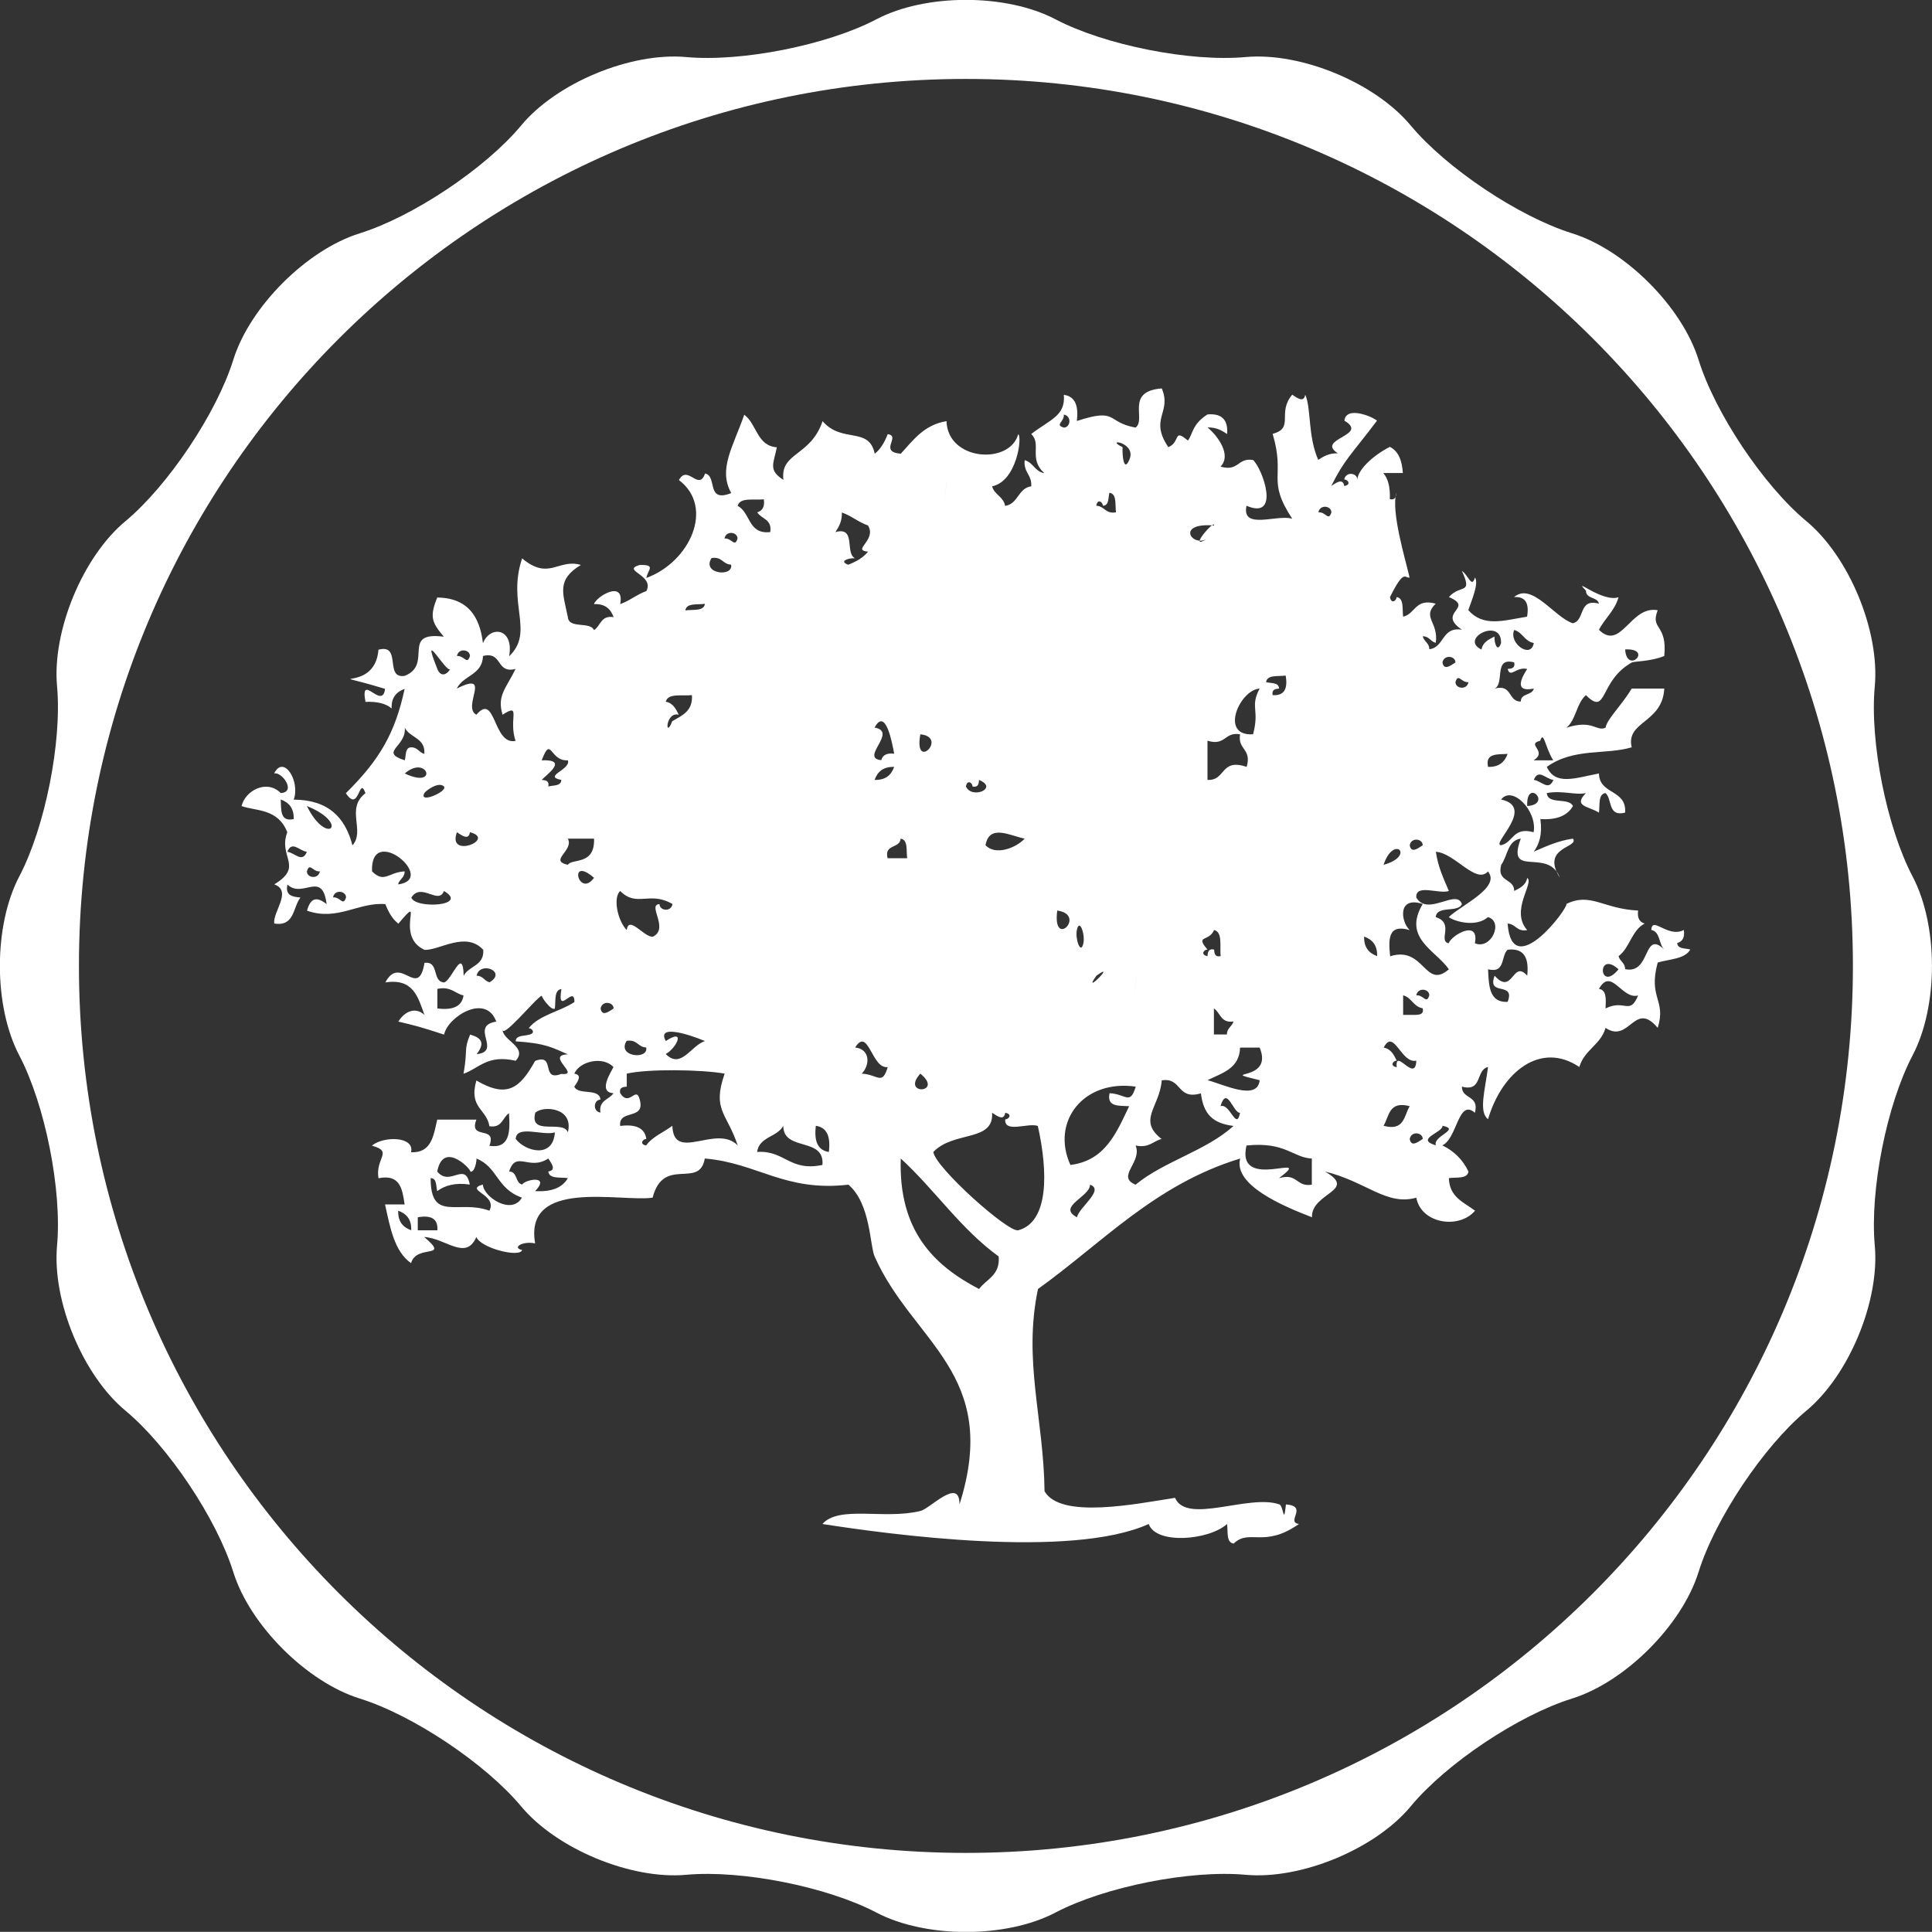 <?xml version="1.0" encoding="UTF-8"?>
<svg id="Capa_2" xmlns="http://www.w3.org/2000/svg" viewBox="0 0 126.29 126.28">
  <rect x="0" y="0" width="126.29" height="126.28" fill="#333333" stroke="none"/>
  <defs>
    <style>
      .cls-1, .cls-2 {
        fill: #fff;
      }

      .cls-2 {
        fill-rule: evenodd;
      }
    </style>
  </defs>
  <g id="Capa_1-2" data-name="Capa_1">
    <path class="cls-1" d="M125.02,57.29c-1.69-3.22-2.81-8.81-2.47-12.43.33-3.62-1.68-8.48-4.48-10.8-2.79-2.32-5.96-7.06-7.04-10.54-1.08-3.47-4.8-7.19-8.27-8.27-3.47-1.08-8.21-4.25-10.54-7.04-2.32-2.8-7.18-4.81-10.8-4.48-3.62.33-9.21-.78-12.43-2.47-3.22-1.69-8.48-1.69-11.7,0-3.22,1.69-8.81,2.8-12.43,2.47-3.62-.33-8.48,1.68-10.8,4.48-2.32,2.79-7.07,5.96-10.54,7.04-3.47,1.08-7.19,4.8-8.27,8.27-1.08,3.47-4.25,8.21-7.04,10.54-2.8,2.32-4.81,7.19-4.48,10.8.33,3.62-.78,9.21-2.47,12.43-1.69,3.22-1.69,8.48,0,11.7,1.69,3.22,2.8,8.81,2.47,12.43-.33,3.62,1.68,8.48,4.48,10.8,2.79,2.32,5.96,7.07,7.04,10.54,1.08,3.47,4.8,7.19,8.27,8.27,3.47,1.08,8.21,4.25,10.54,7.04,2.32,2.79,7.19,4.81,10.8,4.48,3.62-.33,9.21.78,12.43,2.47,3.22,1.69,8.48,1.69,11.7,0,3.22-1.69,8.81-2.8,12.43-2.47,3.62.33,8.48-1.68,10.8-4.48,2.32-2.8,7.06-5.96,10.54-7.04,3.47-1.08,7.19-4.8,8.27-8.27,1.08-3.47,4.25-8.21,7.04-10.54,2.8-2.32,4.81-7.19,4.48-10.8-.33-3.62.78-9.21,2.47-12.43,1.69-3.22,1.69-8.48,0-11.7ZM63.14,121.12c-32.02,0-57.98-25.96-57.98-57.98S31.12,5.16,63.14,5.16s57.98,25.96,57.98,57.98-25.96,57.98-57.98,57.98Z"/>
    <path class="cls-2" d="M80.21,28.37c-.34-.23-.69-.44-1.28-.43.69.56,1.59,1.83.85,2.56,1.21.35,1.1-.6,2.13-.43.64.59,1.81,3.95-.43,2.99-.34,1.62,2.02.54,2.99.85-1.7-2.6-.43-2.69-1.28-5.55,1.45-.39.26-1.35,1.28-2.56.38.26.76.52.85,0,.4.88.16,2.71.85,4.26.34-.22.69-.44,1.28-.43-1.48-.95,2.09-1.16.43-2.13.11-1,1.87-.25,2.13,0-1.7,2.25-2.12,2.52-2.99,4.27.38-.26.76-.51.85,0,.48-.08.24-.43,0-.43.11-.54.85-.43.85,0,.06-.62.95-1.52,2.13-2.13.57.28.8.91.85,1.71h-1.28c.33.38.46.96.43,1.71.36.08.4-.17.43-.43-.37,1.23.59,4.36.86,5.55-.3.08-.34-.62-1.28,1.28.08.48.43.24.43,0,.5.07.36.78.43,1.28.81-.18.77-1.22,2.13-.85-.93.89.21,1.22,0,2.56-.34-.08-.42-.43-.85-.43.08.35.43.43.43.85,1.01-.13.79-1.48,2.13-1.28-1.69-1.14.87-1.41-.85-2.13.76-.87,1.58-.12.85-1.71.4.24.65,1.18.85.43.28.35-.21,1.49-.43,2.13.99,1.13,2.3.68,3.84.43.15-.86-.09-1.33-.85-1.28,1.17-1,2.64,1.33,3.84,1.71.82-.17.34-1.65,1.71-1.28-.1-.46-.85-.29-.85-.85-.95-.99,1.05.79,2.13.43-.25.89-.9,1.38-1.28,2.13,1.45,1.42,2.06-1.62,3.84-1.28-.51,1.3.64.86.43,2.99-.89.37-1.98.34-2.13.43-2.15,1.2-1.58,3.55-2.99,2.13-.62.52-.65,1.63-1.28,2.13,1.75-.56,1.94.27,2.56,0,.1-.58,1.04-1.44,1.71-2.56h2.13c-.12,2.28-2.53,2.12-2.13,3.84-1.72.51-3.79.02-5.55,1.28.57,1.23,1.81.74,3.41.43.02,1.4,1.82,1.02,1.71,2.56-1.15.29-.83-.88-1.28-1.28-.5.07-.36.78-.43,1.28-.68-.43-1.72-.4-.85-1.28-.67.16-1.53-.19-2.56,0,.06.79,1.44.26,1.71.85-.36.63-1.07.92-2.13.85.14.99-.07,1.64-.43,2.13.8-.34,1.56-.71,2.56-.85.43.6-2.14.53-.85,2.56-.78-2.04-3.55.11-2.56-2.56-.88.12-.85,1.14-1.28,1.71-.31,1.16.85.86.85,1.71.38-.19.76-.37.85-.85.48.32-1.14,2.13,0,3.41-.69.12-.74-.4-1.28-.43.28,3.9,4-1.05,3.84-1.28,1.59-.78,2.42.33,4.69.43-.07.49.1.76.43.85-.85.43-.97,1.59-1.71,2.13.08.34.43.43.43.85,1.7.37,1.16-2.63,2.56-1.28-.37-.35-.25-1.17-.85-1.28.06-.95,1.07.55,2.13,0,.07.49-.09.76-.43.85.01.41.52.33.85.43-.36.63-1.37.62-2.13.85-.64,2.36.58,2.42,0,4.27-1.52-1.83-1.84,1.05-3.41,0-.31,1.11-1.4,1.44-1.71,2.56-2.54-1.72-5.07.34-5.97,3.41-.62-.48-.21-1.83,0-3.41-.82.17-.34,1.65-1.71,1.28,0,.85,1.16.54.85,1.71-1.09-.96-1.15,1.69-2.13,2.13.77.37,1.34.94,1.71,1.71-.07.5-.78.36-1.28.43.03,1.25.98,1.58,1.71,2.13-1.04,1.23-3.52.86-3.84-.85-1.95.55-3.26-1.05-5.97-1.71,2.19,1.26-.91,1.38-.85,2.99-1.92-.74-5.15-2.11-4.69-3.84-5.56,1.69-9,5.5-13.22,8.53-.98,4.67.37,8.44.43,13.22,1.05,1.84,6.01.82,8.53.43.76,1.77,4.84-.27,6.82.43.28.1.27,1.45.43,0,1.49.12-.04,1.15.85,1.28-2.3,1.61-3.22.28-4.27,1.28-.5-.07-.36-.78-.43-1.28-1.18,1.07-4.65,1.36-5.12,0-5.11,2.31-17.04.67-21.33,0,1.1-1.24,4.04-.27,6.4-.85.66-.16,2.57-2.25,2.56-.43,2.72-8.56-3.06-10.59-5.55-16.21-.31-.7-.26-3.46-1.71-4.69-4.18.48-5.96-1.43-9.39-1.71-.34,2.03-2.7-.19-3.41,2.56-2.09.3-8.42-1.3-7.68,2.99-.82-.18-1.54.29-.85.43-.13.52-2.7-.11-2.99-.85-.69,1.58-1.98.09-3.41,0,1.75,1.49-.5.43-.86,1.71-1.09-.76-1.37-2.33-1.7-3.84h1.28c-.15-.99-.28-2-1.71-1.71-.22-1.34,1-1.74-.43-2.13.76-.64,2.81-.62,2.56.43,1.34.06,1.47-1.09,1.71-2.13h2.56c-.53,1.38,1.38.33.85,1.71,1.33.2,1.37-.91,1.28-2.13-.43.28-.44.98-1.28.85-.16-1.12-1.37-1.19-.85-2.99,2.02,1.18,2.84.51,3.84-1.28,1.38-.53.33,1.38,1.71.85,1.33.13-1.08-1.23.43-1.28-.99-.42-1.4-.72-3.41-.85.01-.41.52-.33.85-.43.48-.08.24-.43,0-.43.69-.87,2.05-1.08,2.99-1.71,0-1.2-1.16,1.02-.85-.85-.5.07-.36.78-.43,1.28-.26.16-.93-.83-.85-.85-.38.14-2.73,3.06-2.56,2.13-.15.77,1.7,1.21.85,2.13-1.85-.42-2.37.48-3.41.85.29-1.65,0-1.52.43-2.56.89.24.9.66.43,1.28,1.69-.19-.51-1.84,1.28-2.13-.68-1.88-3.18-.31-3.41.85-1.56-.51-1.92-.6-2.99-.85.42-.69,1.14-.98,1.71-.43-.42-1.14-.71-2.42-2.56-2.13.99-1.87,2.14,1.17,2.56-1.28.98-.13.47,1.23,1.28,1.28.5-.12,1.23-2.42,1.28-.43.33-.67,1.35-.64,1.28-1.7-1.14-1.25-2.88.05-3.84,0-2.05-.94.14-3.9-1.71-1.71-.4-.31-.65-.77-.85-1.28-1.76-.14-3.13,1.13-5.12.43.24-.89.67-.91,1.28-.43-.28-2.25-1.57-.33-2.56-1.28-.16.73.33.8.85.85-.5.63-.37,1.91-1.71,1.7-.12-.75,1.2-2.13,0-2.56,1.96-1.19.23-1.77.85-3.41-.62-1.57-2.05-1.37-2.99-1.71.24-1.01,1.65-1.77,2.56-.85,1.04-.05.09-1.41-.43-1.28.62-1.26,1.72.51,1.28,1.71,2.27.01,3.37,1.18,3.84,2.99.85-.96-.47-2.4.85-3.41-.43-1.2-.4,1.35-1.28,0,2.17-2.15,3.21-3.88,3.84-6.82-.52.19-.88.55-.85,1.28-.38-.33-.96-.46-1.71-.43-.37-1.99,1.11.59,1.28-.85-4.7-1.43-.66.45-.43-2.56,1.55-.41.36,1.92,1.71,1.71,1.9-.74-.3-2.93,2.56-2.56-.75-.9-.96-1.26-.43-2.56,2.39.02,2.84,1.8,2.99,2.99.46-1.19,2.05-1.01,1.71.85,1.68-1.6-.15-3.44.85-6.4,1.76,1.48,2.37-.01,3.84.43-1.61.98-1.17,1.84-.85,3.41.06.79,1.45.26,1.71.85.44-.28.44-.98,1.28-.85-.19-.53-.55-.88-1.28-.85.13-.49,2.02-1.63,1.71,0,.63-.22,1.08-.63,1.71-.85.56-1.07-1.69-1.34-.43-1.71,1.09-.02.52.32.43.85,2.85-1.04,4.48-4.62,2.13-6.4.57-1.05,1.29.77,1.71-.43.82.17.04,1.95,1.71,1.28-.87-1.55.11-3,.85-5.12.82.6.82,2.03,2.13,2.13-.22,1.09-.57,1.49.43,2.13-.22-1.82,1.77-1.51,2.56-3.84,1.27,1.48,3.03.32,3.41,2.13.4-.31.65-.78.85-1.28.89.13-.63,1.15.85,1.28.82-.89,1.52-1.89,2.99-2.13.08,2.61,4.14,2.87,4.69.85.27.19-.1,3.09-1.71,3.41.15.56.75.67.85,1.28.87-.13.84-1.16,1.71-1.28.05-.77-.52-.9-.43-1.71.56.15.67.75,1.28.85-1.05-.97-.15-1.88-.85-2.56,1.23-.95,2.25-1.18,2.13-2.56.75.1.97.73.85,1.71,2.72-.89,1.9.09,3.84.43.72-.54-.7-2.37,1.71-2.56.68,1.59-.84,1.96.43,3.84.81-.32.3-1.27,1.28-.43.33-.43.27-1.07,1.28-1.71.93-.08,1.36.35,1.28,1.28ZM106.23,42.45c.12,1.68,1.88-.08,0,0h0ZM100.68,48.42c-.96.24.52.67-.43,1.28h1.28c-.54-.87-.62-1.98-.85-1.28ZM100.26,50.98c.5.06.97.76,1.28,0-.51-.06-.97-.76-1.28,0ZM98.12,52.26c2.29.5-.68,2.94,0,2.99.81-.18.77-1.22,2.13-.85.25-1.41-1.42-3.09-2.13-2.13ZM99.83,52.69c1.68-.12-.08-1.88,0,0h0ZM98.55,62.08c-.45.4-.13,1.57-1.28,1.28.05,1.09.08,2.19,1.28,2.13.53-1.38-1.38-.32-.85-1.71,1.2,1.34,1.17-1.1,2.13,0,.12-1.11-.16-1.83-1.28-1.7ZM93.86,74.87c-.23-.61,1.66-1.04.43-1.28.05.44-1.84.86-.43,1.28ZM20.06,55.68c-.5-.06-.97-.76-1.28,0,.5.06.97.76,1.28,0ZM19.2,53.54c.02-.73-.33-1.09-.85-1.28.04.67-.06,1.48.85,1.28ZM20.06,52.69c1.33,2.68,2.86,1.15,0,0h0ZM69.54,27.95c.43,0,.54-.75,0-.85.04.48-.62.67,0,.85ZM73.81,30.08c.56-1.18-1.69-1.46-.43-.85-.03.6.09,1.63.43.85ZM61.86,31.79c-.36,2.52.24-1.71,0,0h0ZM72.95,33.49c-.07-.5.07-1.21-.43-1.28-.09.33-.01.84-.43.85,0-.24-.35-.49-.43,0,.55.02.59.55,1.28.43ZM50.35,34.77c.13-.84-.58-.84-.85-1.28.33-.1.5-.36.43-.85-.64.07-1.57-.15-1.71.43.85.43.67,1.88,2.13,1.71ZM87.03,33.49c0-.43-.75-.54-.85,0,.48-.05.66.62.85,0ZM55.46,36.91c.5-.2.97-.45,1.28-.85-1.1-.1.59-.73,0-1.71-.63-.22-1.08-.63-1.71-.85.02.59-.2.94-.42,1.28,1.38-.38.6,1.39,1.28,1.71-.45-.02-1.08.2-.43.43ZM78.93,35.2c-1.4.9.52-1.32.43-.85-2.57-.21-1.41,1.49-.43.85ZM48.21,35.2c0-.43-.75-.54-.85,0,.48-.04.67.62.85,0ZM47.79,36.91c-.55-.02-.59-.55-1.28-.43-.66,1.05,1.45,1.26,1.28.43ZM46.08,39.47c-.5.07-1.21-.07-1.28.43.5-.07,1.21.07,1.28-.43ZM98.12,42.03c.05-1.71-2.77-.29-1.28.43.09-.48.47-.66.85-.85-.02.45.2,1.08.43.43ZM100.26,42.03c-.61-.1-.72-.7-1.28-.85-.38.88,1.11,1.92,1.28.85ZM29.44,43.73c-.23.35-2.01-2.9-.85,0,.19.48.55.46.85,0ZM30.72,42.88c0-.43-.75-.54-.85,0,.48-.04.66.62.85,0ZM32.85,46.72c-.38-1.26.24-1.73.85-2.99-1.31.32-.82-1.17-2.13-.85-.03,1.25-1.3,1.26-1.71,2.13,2.37-1.19.3,1.2,1.28,1.71,1.27-1.51,1.08,2.02,2.56,1.71-.48-1.43.41-2.52-.85-1.71ZM95.14,43.3c0-.43-.75-.53-.85,0,.09.52.47.26.85,0ZM98.98,43.3c-1.38-.38-.6,1.39-1.28,1.71,1.17-.31.86.85,1.71.85,0-.56.75-.39.85-.85-1.42.29-.69-.88-.43-1.28-.74-.17-1.09.63-1.28,0,.26-.02.51-.06.43-.43ZM83.62,45.01c-.26.02-.5.06-.43.43.77.05,1-.43.85-1.28-.5.07-1.21-.07-1.28.43.33.09.84,0,.85.43ZM95.99,44.59c-.48.04-.67-.62-.85,0,0,.43.75.54.85,0ZM78.93,48.42v2.56c1.21.07.83-1.44,2.56-.85.35-1.2-.6-1.11-.43-2.13-1.03-.18-.93.78-2.13.42ZM81.91,48c.44-1.65-.22-1.76.43-2.99-1.29.07-2.66,3.12-.43,2.99ZM43.95,47.14c.62-.37,1.35-.64,1.28-1.7-.64.07-1.57-.15-1.71.43.48.09.66.47.85.85-.89-.23-.9,1.66-.43.43ZM57.6,49.7c.09-.33.36-.5.85-.43-.12-.64-.55-3.08-1.28-1.71,1.55.27-.99,1.99.43,2.13ZM26.46,49.7c.09-.33.01-.84.42-.85.43,0,.51.34.86.43.07-1.07-.95-1.04-1.28-1.71.12,1.25-1.71,1.58,0,2.13ZM60.16,48c-.45,2.48,1.85.18,0,0h0ZM35.41,50.98c.26.02.51.06.43.43.33-.09.84-.01.85-.43-1.24-.24.65-.67.43-1.28-1.2.08-1.07-1.68-1.71,0,1.8-.07.29.95,0,1.28ZM97.27,50.13c.73.02,1.09-.33,1.28-.85-.67.04-1.48-.06-1.28.85ZM26.46,50.56c2.24,1.06,1.48-1.28,0,0h0ZM57.17,50.98c.74.02,1.09-.33,1.28-.85-.74-.02-1.09.33-1.28.85ZM64,50.98c-.02.26-.06.51-.43.43,0-.24-.34-.48-.43,0,.38.86,2.17.11.85-.43ZM29.02,51.41c-.36-.36-1.22.31-1.28.43-.4.75,1.57-.13,1.28-.43ZM30.72,54.4c-.09.52-.47.26-.85,0-.67,1.78,2.61.46.85,0ZM64.42,55.25c.66.7,1.99.18,2.56-.43-.95-.19-2.31-.98-2.56.43ZM37.12,56.53c.27-.44,1.78.06,1.71-1.71h-1.71c.41.79-1.28,1.43,0,1.71ZM58.02,56.1h1.28c-.07-.5.07-1.21-.43-1.28-.04.67-1.09.33-.85,1.28ZM93,55.25c0-.43-.75-.54-.85,0,.09.52.47.26.85,0ZM90.44,56.53c2.11-.57.67-2.01,0,0h0ZM26.03,57.81c2.6-.34-1.84-4.05-1.71-.85.81.8,1.07.05,2.13,0,0,.43-.35.51-.43.85ZM92.15,60.8c-1.42-.43-1.4.59-1.28,1.71,2.24-.71,2.26,2.22,3.84.85-.88-1.26-3.04-2.04-1.71-4.27-1.67-.54-1.43,1.17-.85,1.71ZM97.27,56.96c-.78.88-2.18-1.21-3.41-1.28.14,1,.51,1.76.85,2.56-.62.23-2.2-.5-2.13.43.74,1.27,2.64-.61,2.98.43-.26.59-1.64.06-1.71.85,1.25.39.12,1.57.85,1.71.13-.49,2.02-1.63,1.71,0,1.08.45,1.89-1.44.85-1.71-.71.64-2.05.35-2.56,0,.8-.78,3.44-1.94,2.56-2.99ZM20.91,56.96c-.48.04-.66-.62-.85,0,0,.43.75.54.85,0ZM38.83,57.38c-1.72-1.5-1,1.37,0,0h0ZM22.62,58.66c0-.43-.75-.54-.85,0,.48-.05.66.62.85,0ZM29.02,58.24c-.35.94-1.49-.59-2.13.43.23.76,3.81.56,2.13-.43ZM43.95,59.09c-1.5-.87-2.33.25-3.41-.85-.49.45-.16,1.96.43,2.56.12-1.01,1.14.49,1.71.43,1.09-.54-.4-2.09.43-2.13,0,.43.75.54.85,0ZM69.11,59.52c-.34,2.58,1.96.28,0,0h0ZM70.82,61.65c.12-.58-.26-1.67-.43-.85-.12.58.26,1.66.43.85ZM78.93,62.5c.02-.26.06-.51.43-.43.02.26.06.51.43.43-.07-.64.15-1.57-.43-1.71-.32.8-1.27.3-.43,1.28-.24,0-.48.34,0,.43ZM90.02,62.5c.02-.73-.33-1.09-.85-1.28-.02.73.33,1.09.85,1.28ZM105.8,63.36c-1.44-1.3-1.29,1.58,0,0h0ZM32,64.21c1.17-.69-.62-1.43-.85-.43.43,0,.51.35.85.43ZM71.67,63.78c-1.03,1.43,1.43-1.03,0,0h0ZM74.23,64.21c-.36,2.52.24-1.71,0,0h0ZM104.95,65.92c1.25-.63,1.58.48,2.13-.85-1.06.3-1.75-1.88-2.56-.43.5.07.46.67.43,1.28ZM28.59,65.92c.97.12,1.6-.1,1.71-.85-.58-.13-.81-.61-1.71-.43v1.28ZM93.43,65.06c0-.43-.75-.54-.85,0,.48-.04.66.62.85,0ZM91.73,66.34h.85c.26-.02.5-.06.42-.43-.61-.1-.72-.7-1.28-.85v1.28ZM40.11,65.92c0-.43-.75-.54-.85,0,.09.52.47.26.85,0ZM79.35,67.62h.85c0-.43.34-.51.43-.85-.84.13-.85-.58-1.28-.85v1.71ZM43.52,68.05c1.33-.88.72.45,0,.85,1,1.01,1.63-.54,2.56-.85-1.07-.45-3.17-1.11-2.56,0ZM42.24,68.47c-.55-.02-.59-.55-1.28-.43-.66,1.05,1.45,1.25,1.28.43ZM56.32,70.18c1.07.05,1.34.81,1.71-.43-1.05.16-1.26-2.67-2.13-1.28.99.12.98,1.14.43,1.71ZM91.3,69.33c-.24,0-.48.35,0,.43-.13-1.33,1.23,1.08,1.28-.43-.99.23-1.47-2.16-2.13-.85.48.09.66.47.85.85ZM78.93,70.61c1,.25,3.28,1.4,3.41,0-2.92-.71.97.19,0-2.13h-1.28c-.04,1.38-1.18,1.66-2.13,2.13ZM39.25,72.74c-.13-.84.58-.85.85-1.28-1.06-.06-.12-1.44,0-1.71-.69-.73-2.2-.39-2.56.43.52.09.26.47,0,.85.26.59,1.64.06,1.71.85-.43,0-.54.75,0,.85ZM42.24,74.87c.42-.58,1.14-.85,1.71-1.28.08,2.43,2.88-.14,4.27,1.28-.7-2.13-1.69-2.29-.85-4.69-1.52-.27-5-.32-6.4,0v.85c-.26.02-.51.06-.43.43.61.94,1.04-.54,1.28.43.37,1.37-1.41.58-1.28,1.71.97-.12,1.6.1,1.71.85-.24,0-.48.35,0,.43ZM60.16,70.18c-1.3,1.44,1.58,1.29,0,0h0ZM75.94,74.45c-.58.14-.81.61-1.71.43.46,1.09-1.3,2.03,0,2.56,1.87-1.54,4.61-2.21,6.4-3.84-1.36-.17-1.96-.77-2.13-2.13-1.59.46-1.22-1.06-2.56-.85-.13,1.74-1.61,2.6,0,3.84ZM69.97,76.15c2.28-.28,3.01-2.11,3.84-3.84-.67-.04-1.48.06-1.28-.85,1.07.05,1.34.81,1.71-.43-3.42-.49-5.56,2.29-4.27,5.12ZM81.06,72.74c-.44.05-.86-1.84-1.28-.43.62-.23,1.04,1.66,1.28.43ZM34.99,72.74c-.41,1.55,1.84.43,2.13,1.28.41-1.66-1.66-1.76-2.13-1.28ZM90.44,73.59c1.37.37,1.33-.66,1.71-1.28-1.37-.37-1.34.66-1.71,1.28ZM64.85,72.74c.12,1.93-2.5,1.16-3.84,2.56.11,1,4.9,5.29,5.55,5.12,2.01-.54,1.95-3.83,1.28-6.82-.62-.23-2.2.5-2.13-.43.24,0,.48-.35,0-.43-.09.52-.47.26-.85,0ZM54.18,75.3c.12-.97-.1-1.6-.85-1.71-.12.97.1,1.6.85,1.71ZM51.2,73.59c-.39.75-1.57.7-1.71,1.71,1.82-.12,2.11,1.3,4.27.85.16-1.86-2.56-.85-2.56-2.56ZM36.27,74.02c-.75.25-2.51-.52-2.56.43.64.83,2.45,1.3,2.56-.43ZM93,74.45c0-.43-.75-.54-.85,0,.09.52.47.26.85,0ZM83.62,77.01c1.21-.35,1.1.6,2.13.43v-1.71c-1.22-.05-1.74-1.12-4.27-.85-.73,3.13,4.57.28,2.13,2.13ZM34.13,78.29c-1.67-.57-1.59-2.01-2.99-2.56.04.02-.08.98-.43.85.33.12-1.71-2.19-2.13,0,.85,1.03,1.82-.72,2.13.85-.99-.14-1.64.07-2.13.43-.09-.33-.01-.84-.43-.85,0,2.92,1.81,1.38,3.84,2.13.56-1.07-1.69-1.34-.43-1.71.06.84,1.9,2.02,2.56.85ZM34.99,77.86c1.06.06,1.77-.22,2.13-.85-.5-.07-1.21.07-1.28-.43.52-.09.26-.47,0-.85-1.27.83-2.11-.57-2.56.85.56,0,.39.75.85.85.19-.33,1.88-.65.85.43ZM64,84.26c.48-.66,1.39-.89,1.28-2.13-2.48-1.79-4.17-4.36-6.4-6.4-.15,4.7,2.13,6.97,5.12,8.53ZM70.4,79.57c.12-.64,1.83-1.8.85-2.13.02.78-2.19,1.44-.85,2.13ZM26.88,80.42c.03-.73-.33-1.09-.85-1.28-.02.74.33,1.09.85,1.28ZM27.31,80.42h1.28c.05-.77-.42-1-1.28-.85v.85Z"/>
  </g>
</svg>